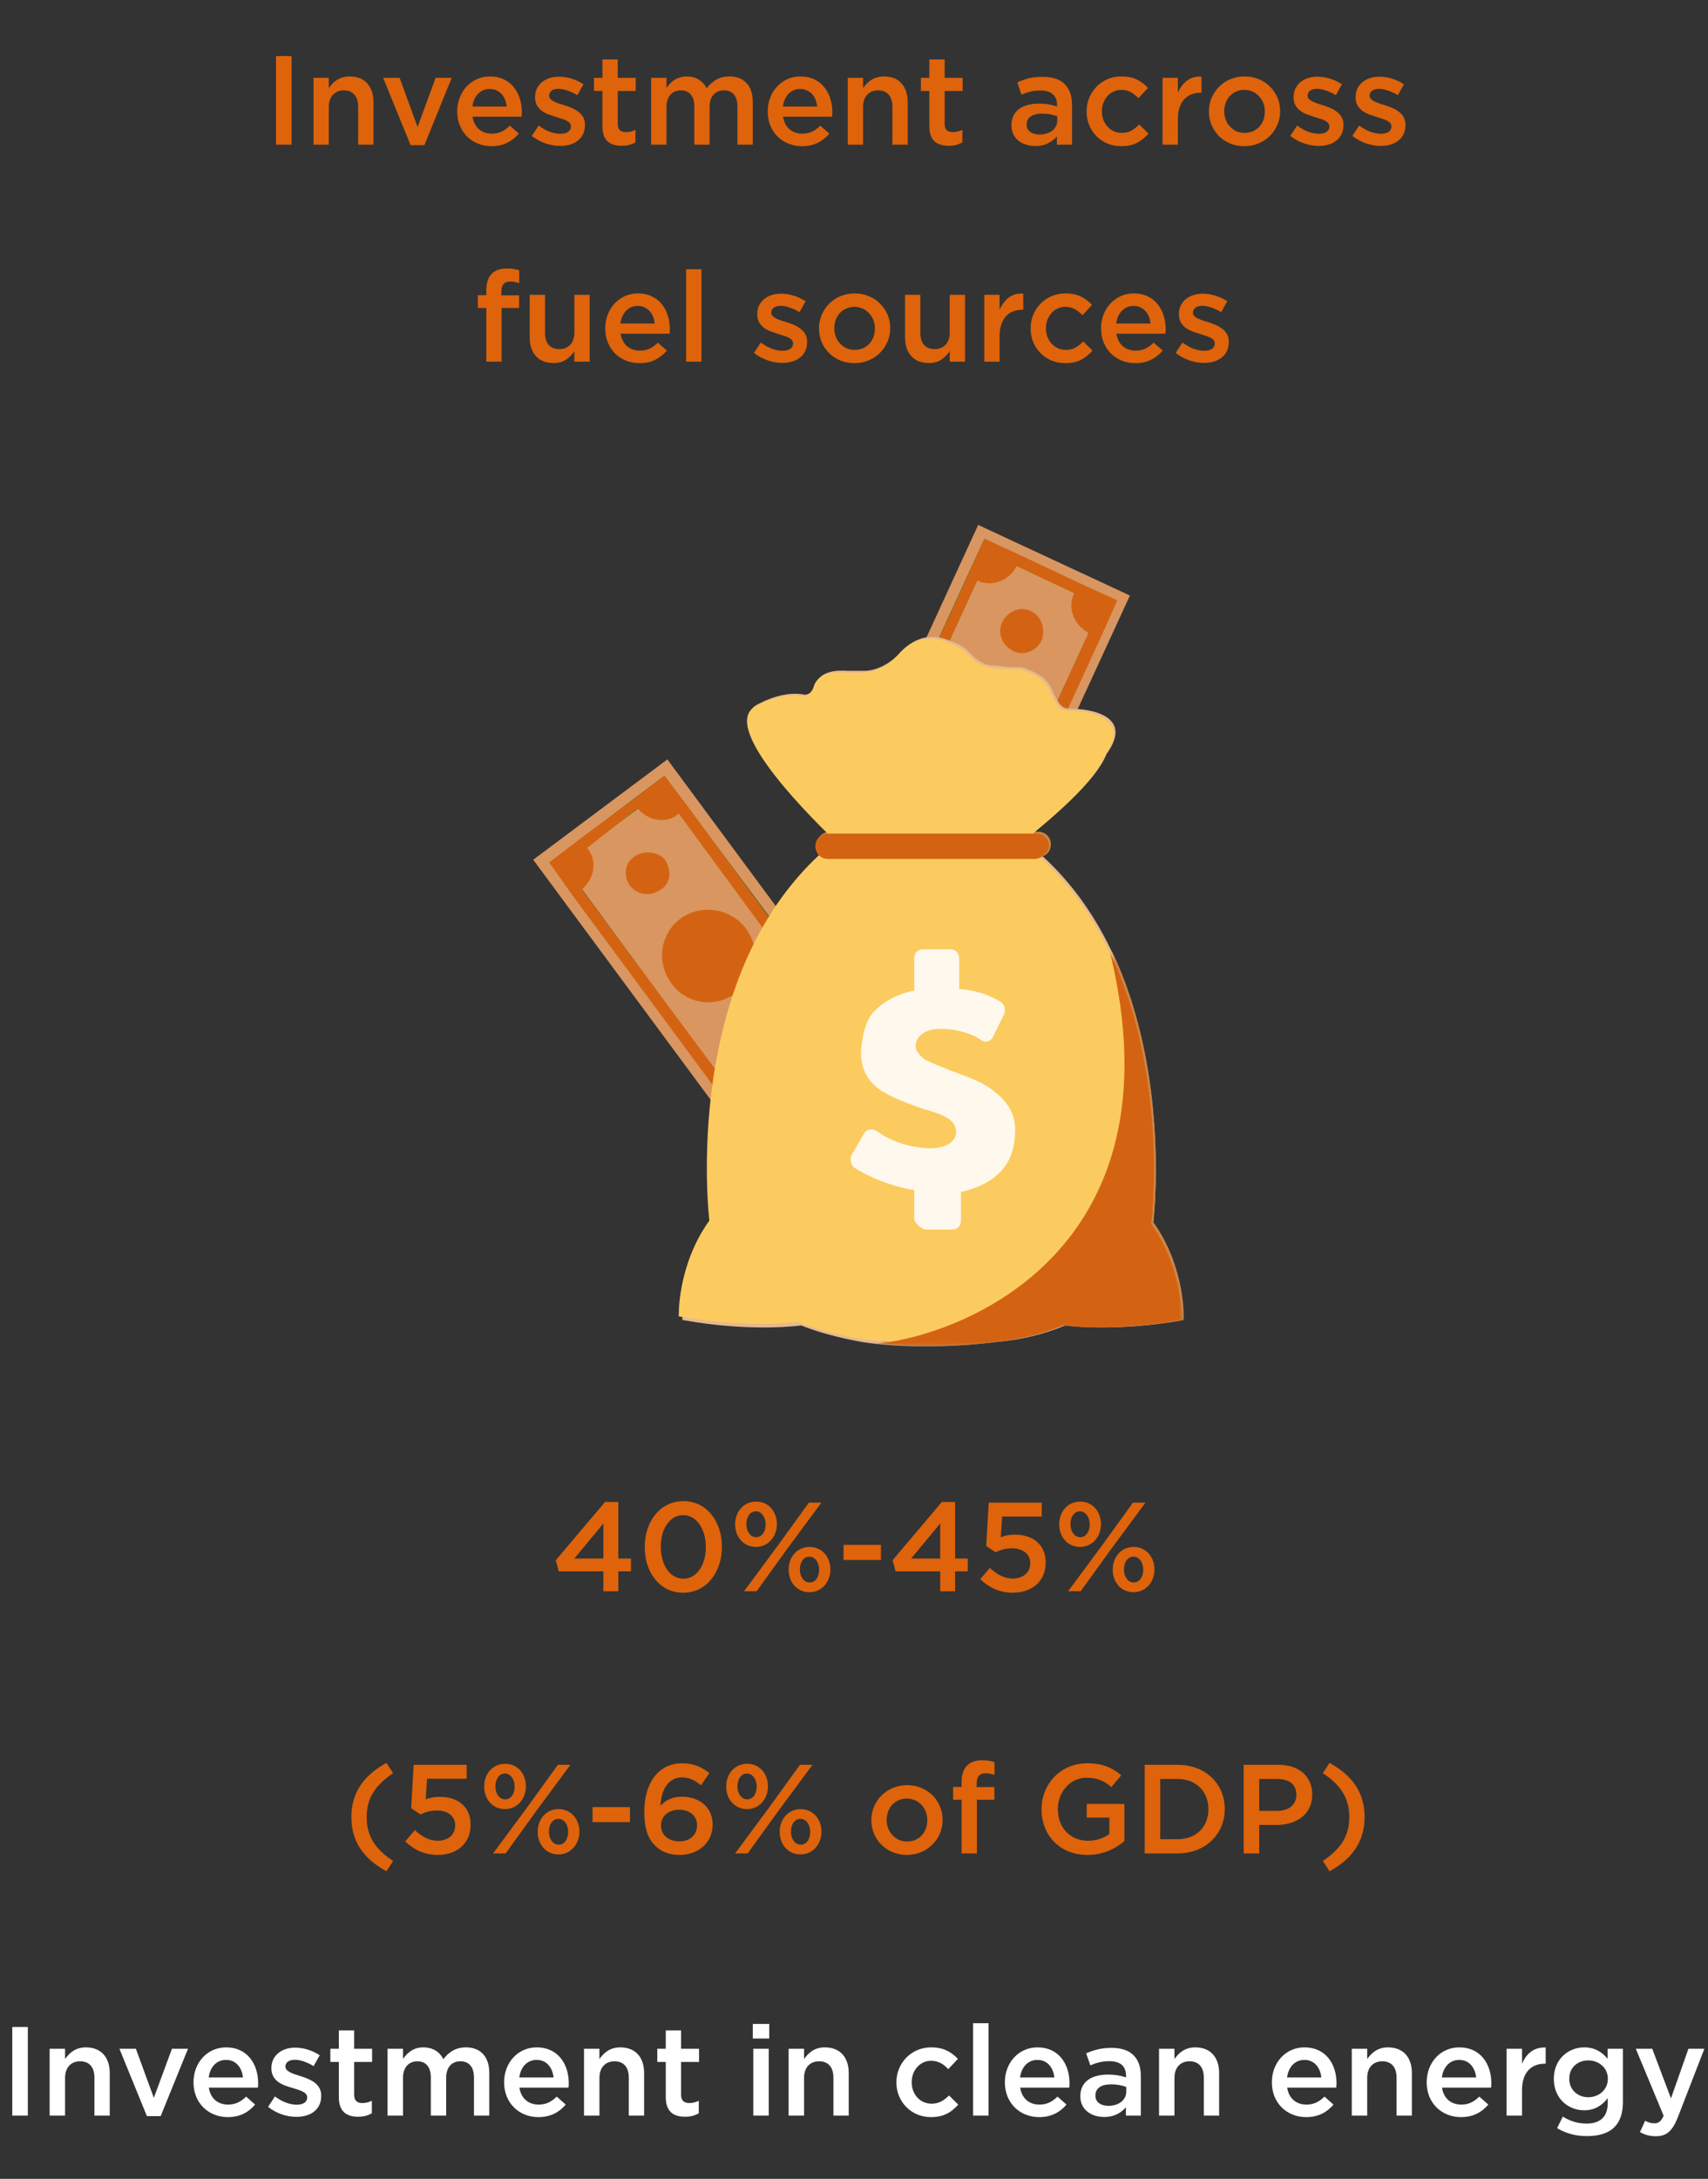 <svg width="189" height="241" viewBox="0 0 189 241" fill="none" xmlns="http://www.w3.org/2000/svg">
<rect x="0" y="0" width="189" height="241" fill="#333333" stroke="none"/>
<path d="M30.541 6.2H32.263V16H30.541V6.2ZM36.384 11.828V16H34.69V8.608H36.384V9.756C36.505 9.579 36.636 9.415 36.776 9.266C36.925 9.107 37.093 8.967 37.28 8.846C37.476 8.725 37.686 8.631 37.91 8.566C38.143 8.491 38.405 8.454 38.694 8.454C39.534 8.454 40.183 8.711 40.64 9.224C41.097 9.737 41.326 10.428 41.326 11.296V16H39.632V11.8C39.632 11.221 39.492 10.778 39.212 10.47C38.941 10.153 38.554 9.994 38.05 9.994C37.555 9.994 37.154 10.157 36.846 10.484C36.538 10.801 36.384 11.249 36.384 11.828ZM46.206 14.04L48.208 8.608H49.986L46.962 16.056H45.436L42.398 8.608H44.218L46.206 14.04ZM52.288 12.906C52.391 13.513 52.634 13.979 53.017 14.306C53.399 14.623 53.866 14.782 54.416 14.782C54.837 14.782 55.2 14.707 55.508 14.558C55.816 14.409 56.12 14.189 56.419 13.9L57.413 14.782C57.058 15.202 56.633 15.538 56.139 15.79C55.653 16.042 55.07 16.168 54.389 16.168C53.856 16.168 53.357 16.075 52.891 15.888C52.433 15.701 52.032 15.44 51.687 15.104C51.35 14.768 51.084 14.367 50.889 13.9C50.693 13.424 50.594 12.897 50.594 12.318C50.594 11.786 50.683 11.287 50.861 10.82C51.038 10.353 51.285 9.947 51.602 9.602C51.929 9.247 52.312 8.967 52.751 8.762C53.189 8.557 53.675 8.454 54.206 8.454C54.794 8.454 55.308 8.561 55.746 8.776C56.194 8.991 56.563 9.28 56.852 9.644C57.151 10.008 57.375 10.433 57.525 10.918C57.674 11.403 57.748 11.912 57.748 12.444C57.748 12.519 57.744 12.593 57.734 12.668C57.734 12.743 57.73 12.822 57.721 12.906H52.288ZM52.275 11.786H56.069C56.041 11.515 55.98 11.263 55.886 11.03C55.793 10.787 55.667 10.582 55.508 10.414C55.35 10.237 55.158 10.097 54.934 9.994C54.72 9.891 54.472 9.84 54.193 9.84C53.67 9.84 53.236 10.022 52.891 10.386C52.554 10.741 52.349 11.207 52.275 11.786ZM64.728 13.816C64.728 14.208 64.658 14.549 64.518 14.838C64.378 15.127 64.182 15.37 63.93 15.566C63.687 15.753 63.398 15.897 63.062 16C62.726 16.093 62.366 16.14 61.984 16.14C61.452 16.14 60.91 16.047 60.36 15.86C59.818 15.673 59.314 15.398 58.848 15.034L59.604 13.886C60.005 14.185 60.411 14.413 60.822 14.572C61.242 14.721 61.643 14.796 62.026 14.796C62.39 14.796 62.67 14.726 62.866 14.586C63.071 14.437 63.174 14.241 63.174 13.998V13.97C63.174 13.83 63.127 13.709 63.034 13.606C62.95 13.503 62.828 13.415 62.67 13.34C62.52 13.256 62.343 13.186 62.138 13.13C61.942 13.065 61.736 12.999 61.522 12.934C61.251 12.85 60.976 12.757 60.696 12.654C60.425 12.551 60.178 12.421 59.954 12.262C59.739 12.094 59.562 11.893 59.422 11.66C59.282 11.417 59.212 11.119 59.212 10.764V10.736C59.212 10.391 59.277 10.078 59.408 9.798C59.548 9.518 59.734 9.28 59.968 9.084C60.21 8.888 60.49 8.739 60.808 8.636C61.134 8.533 61.48 8.482 61.844 8.482C62.31 8.482 62.782 8.557 63.258 8.706C63.734 8.855 64.168 9.061 64.56 9.322L63.888 10.526C63.533 10.311 63.174 10.143 62.81 10.022C62.446 9.891 62.11 9.826 61.802 9.826C61.475 9.826 61.218 9.896 61.032 10.036C60.854 10.176 60.766 10.353 60.766 10.568V10.596C60.766 10.727 60.812 10.843 60.906 10.946C60.999 11.039 61.12 11.128 61.27 11.212C61.428 11.287 61.606 11.361 61.802 11.436C62.007 11.501 62.217 11.567 62.432 11.632C62.702 11.716 62.973 11.814 63.244 11.926C63.514 12.038 63.757 12.178 63.972 12.346C64.196 12.505 64.378 12.701 64.518 12.934C64.658 13.167 64.728 13.452 64.728 13.788V13.816ZM68.357 10.064V13.69C68.357 14.017 68.436 14.255 68.595 14.404C68.754 14.544 68.978 14.614 69.267 14.614C69.631 14.614 69.981 14.53 70.317 14.362V15.748C70.102 15.869 69.874 15.963 69.631 16.028C69.388 16.093 69.108 16.126 68.791 16.126C68.483 16.126 68.198 16.089 67.937 16.014C67.676 15.939 67.447 15.818 67.251 15.65C67.064 15.482 66.92 15.263 66.817 14.992C66.714 14.712 66.663 14.367 66.663 13.956V10.064H65.725V8.608H66.663V6.578H68.357V8.608H70.345V10.064H68.357ZM78.201 9.756C78.5 9.364 78.85 9.051 79.251 8.818C79.662 8.575 80.147 8.454 80.707 8.454C81.519 8.454 82.154 8.701 82.611 9.196C83.069 9.681 83.297 10.377 83.297 11.282V16H81.603V11.8C81.603 11.212 81.472 10.764 81.211 10.456C80.95 10.148 80.581 9.994 80.105 9.994C79.638 9.994 79.256 10.153 78.957 10.47C78.668 10.778 78.523 11.231 78.523 11.828V16H76.829V11.786C76.829 11.207 76.698 10.764 76.437 10.456C76.176 10.148 75.807 9.994 75.331 9.994C74.855 9.994 74.472 10.157 74.183 10.484C73.894 10.811 73.749 11.263 73.749 11.842V16H72.055V8.608H73.749V9.728C73.871 9.56 74.001 9.401 74.141 9.252C74.281 9.103 74.44 8.967 74.617 8.846C74.804 8.725 75.009 8.631 75.233 8.566C75.466 8.491 75.723 8.454 76.003 8.454C76.535 8.454 76.983 8.575 77.347 8.818C77.721 9.051 78.005 9.364 78.201 9.756ZM86.646 12.906C86.749 13.513 86.991 13.979 87.374 14.306C87.757 14.623 88.223 14.782 88.774 14.782C89.194 14.782 89.558 14.707 89.866 14.558C90.174 14.409 90.477 14.189 90.776 13.9L91.77 14.782C91.415 15.202 90.991 15.538 90.496 15.79C90.011 16.042 89.427 16.168 88.746 16.168C88.214 16.168 87.715 16.075 87.248 15.888C86.791 15.701 86.389 15.44 86.044 15.104C85.708 14.768 85.442 14.367 85.246 13.9C85.05 13.424 84.952 12.897 84.952 12.318C84.952 11.786 85.041 11.287 85.218 10.82C85.395 10.353 85.643 9.947 85.96 9.602C86.287 9.247 86.669 8.967 87.108 8.762C87.547 8.557 88.032 8.454 88.564 8.454C89.152 8.454 89.665 8.561 90.104 8.776C90.552 8.991 90.921 9.28 91.21 9.644C91.509 10.008 91.733 10.433 91.882 10.918C92.031 11.403 92.106 11.912 92.106 12.444C92.106 12.519 92.101 12.593 92.092 12.668C92.092 12.743 92.087 12.822 92.078 12.906H86.646ZM86.632 11.786H90.426C90.398 11.515 90.337 11.263 90.244 11.03C90.151 10.787 90.025 10.582 89.866 10.414C89.707 10.237 89.516 10.097 89.292 9.994C89.077 9.891 88.83 9.84 88.55 9.84C88.027 9.84 87.593 10.022 87.248 10.386C86.912 10.741 86.707 11.207 86.632 11.786ZM95.501 11.828V16H93.807V8.608H95.501V9.756C95.623 9.579 95.753 9.415 95.893 9.266C96.043 9.107 96.21 8.967 96.397 8.846C96.593 8.725 96.803 8.631 97.027 8.566C97.26 8.491 97.522 8.454 97.811 8.454C98.651 8.454 99.3 8.711 99.757 9.224C100.214 9.737 100.443 10.428 100.443 11.296V16H98.749V11.8C98.749 11.221 98.609 10.778 98.329 10.47C98.058 10.153 97.671 9.994 97.167 9.994C96.672 9.994 96.271 10.157 95.963 10.484C95.655 10.801 95.501 11.249 95.501 11.828ZM104.533 10.064V13.69C104.533 14.017 104.612 14.255 104.771 14.404C104.929 14.544 105.153 14.614 105.443 14.614C105.807 14.614 106.157 14.53 106.493 14.362V15.748C106.278 15.869 106.049 15.963 105.807 16.028C105.564 16.093 105.284 16.126 104.967 16.126C104.659 16.126 104.374 16.089 104.113 16.014C103.851 15.939 103.623 15.818 103.427 15.65C103.24 15.482 103.095 15.263 102.993 14.992C102.89 14.712 102.839 14.367 102.839 13.956V10.064H101.901V8.608H102.839V6.578H104.533V8.608H106.521V10.064H104.533ZM118.63 16H116.95V15.09C116.698 15.389 116.376 15.641 115.984 15.846C115.592 16.051 115.116 16.154 114.556 16.154C114.202 16.154 113.866 16.103 113.548 16C113.231 15.907 112.951 15.767 112.708 15.58C112.475 15.384 112.284 15.146 112.134 14.866C111.994 14.577 111.924 14.245 111.924 13.872V13.844C111.924 13.443 111.999 13.093 112.148 12.794C112.298 12.495 112.503 12.248 112.764 12.052C113.035 11.856 113.352 11.711 113.716 11.618C114.09 11.515 114.491 11.464 114.92 11.464C115.368 11.464 115.746 11.492 116.054 11.548C116.372 11.604 116.675 11.679 116.964 11.772V11.59C116.964 11.077 116.806 10.685 116.488 10.414C116.18 10.143 115.732 10.008 115.144 10.008C114.724 10.008 114.351 10.05 114.024 10.134C113.698 10.218 113.366 10.33 113.03 10.47L112.568 9.112C112.979 8.925 113.399 8.776 113.828 8.664C114.258 8.552 114.776 8.496 115.382 8.496C116.484 8.496 117.3 8.771 117.832 9.322C118.364 9.863 118.63 10.629 118.63 11.618V16ZM116.992 13.326V12.864C116.778 12.78 116.521 12.71 116.222 12.654C115.933 12.598 115.625 12.57 115.298 12.57C114.766 12.57 114.351 12.673 114.052 12.878C113.754 13.083 113.604 13.377 113.604 13.76V13.788C113.604 14.143 113.74 14.413 114.01 14.6C114.29 14.787 114.631 14.88 115.032 14.88C115.312 14.88 115.569 14.843 115.802 14.768C116.045 14.693 116.255 14.591 116.432 14.46C116.61 14.32 116.745 14.157 116.838 13.97C116.941 13.774 116.992 13.559 116.992 13.326ZM127.085 14.782C126.721 15.193 126.306 15.529 125.839 15.79C125.372 16.042 124.78 16.168 124.061 16.168C123.51 16.168 123.002 16.07 122.535 15.874C122.068 15.669 121.662 15.393 121.317 15.048C120.981 14.693 120.715 14.287 120.519 13.83C120.332 13.363 120.239 12.864 120.239 12.332C120.239 11.8 120.332 11.301 120.519 10.834C120.715 10.367 120.981 9.957 121.317 9.602C121.662 9.247 122.068 8.967 122.535 8.762C123.011 8.557 123.524 8.454 124.075 8.454C124.775 8.454 125.354 8.571 125.811 8.804C126.278 9.037 126.684 9.345 127.029 9.728L125.979 10.862C125.718 10.591 125.438 10.372 125.139 10.204C124.85 10.027 124.49 9.938 124.061 9.938C123.753 9.938 123.468 10.003 123.207 10.134C122.946 10.255 122.722 10.423 122.535 10.638C122.348 10.853 122.199 11.105 122.087 11.394C121.984 11.674 121.933 11.977 121.933 12.304C121.933 12.64 121.984 12.953 122.087 13.242C122.199 13.531 122.353 13.783 122.549 13.998C122.745 14.213 122.978 14.385 123.249 14.516C123.52 14.637 123.818 14.698 124.145 14.698C124.546 14.698 124.896 14.614 125.195 14.446C125.503 14.269 125.792 14.045 126.063 13.774L127.085 14.782ZM130.337 13.186V16H128.643V8.608H130.337V10.274C130.57 9.714 130.902 9.266 131.331 8.93C131.76 8.594 132.302 8.44 132.955 8.468V10.26H132.857C132.484 10.26 132.143 10.321 131.835 10.442C131.527 10.563 131.261 10.745 131.037 10.988C130.813 11.231 130.64 11.539 130.519 11.912C130.398 12.276 130.337 12.701 130.337 13.186ZM141.656 12.304C141.656 12.836 141.554 13.335 141.348 13.802C141.152 14.269 140.877 14.679 140.522 15.034C140.177 15.379 139.762 15.655 139.276 15.86C138.791 16.065 138.264 16.168 137.694 16.168C137.134 16.168 136.612 16.07 136.126 15.874C135.65 15.669 135.235 15.393 134.88 15.048C134.535 14.693 134.264 14.287 134.068 13.83C133.872 13.363 133.774 12.864 133.774 12.332C133.774 11.8 133.872 11.301 134.068 10.834C134.274 10.358 134.549 9.947 134.894 9.602C135.249 9.247 135.664 8.967 136.14 8.762C136.626 8.557 137.153 8.454 137.722 8.454C138.292 8.454 138.814 8.557 139.29 8.762C139.776 8.958 140.191 9.233 140.536 9.588C140.891 9.933 141.166 10.339 141.362 10.806C141.558 11.273 141.656 11.772 141.656 12.304ZM139.962 12.332C139.962 12.005 139.906 11.697 139.794 11.408C139.682 11.119 139.524 10.867 139.318 10.652C139.122 10.428 138.884 10.255 138.604 10.134C138.334 10.003 138.03 9.938 137.694 9.938C137.358 9.938 137.05 10.003 136.77 10.134C136.5 10.255 136.266 10.423 136.07 10.638C135.874 10.853 135.725 11.105 135.622 11.394C135.52 11.674 135.468 11.977 135.468 12.304C135.468 12.631 135.524 12.943 135.636 13.242C135.748 13.531 135.902 13.783 136.098 13.998C136.304 14.213 136.542 14.385 136.812 14.516C137.092 14.637 137.396 14.698 137.722 14.698C138.068 14.698 138.376 14.637 138.646 14.516C138.926 14.385 139.164 14.213 139.36 13.998C139.556 13.783 139.706 13.536 139.808 13.256C139.911 12.967 139.962 12.659 139.962 12.332ZM148.659 13.816C148.659 14.208 148.589 14.549 148.449 14.838C148.309 15.127 148.113 15.37 147.861 15.566C147.619 15.753 147.329 15.897 146.993 16C146.657 16.093 146.298 16.14 145.915 16.14C145.383 16.14 144.842 16.047 144.291 15.86C143.75 15.673 143.246 15.398 142.779 15.034L143.535 13.886C143.937 14.185 144.343 14.413 144.753 14.572C145.173 14.721 145.575 14.796 145.957 14.796C146.321 14.796 146.601 14.726 146.797 14.586C147.003 14.437 147.105 14.241 147.105 13.998V13.97C147.105 13.83 147.059 13.709 146.965 13.606C146.881 13.503 146.76 13.415 146.601 13.34C146.452 13.256 146.275 13.186 146.069 13.13C145.873 13.065 145.668 12.999 145.453 12.934C145.183 12.85 144.907 12.757 144.627 12.654C144.357 12.551 144.109 12.421 143.885 12.262C143.671 12.094 143.493 11.893 143.353 11.66C143.213 11.417 143.143 11.119 143.143 10.764V10.736C143.143 10.391 143.209 10.078 143.339 9.798C143.479 9.518 143.666 9.28 143.899 9.084C144.142 8.888 144.422 8.739 144.739 8.636C145.066 8.533 145.411 8.482 145.775 8.482C146.242 8.482 146.713 8.557 147.189 8.706C147.665 8.855 148.099 9.061 148.491 9.322L147.819 10.526C147.465 10.311 147.105 10.143 146.741 10.022C146.377 9.891 146.041 9.826 145.733 9.826C145.407 9.826 145.15 9.896 144.963 10.036C144.786 10.176 144.697 10.353 144.697 10.568V10.596C144.697 10.727 144.744 10.843 144.837 10.946C144.931 11.039 145.052 11.128 145.201 11.212C145.36 11.287 145.537 11.361 145.733 11.436C145.939 11.501 146.149 11.567 146.363 11.632C146.634 11.716 146.905 11.814 147.175 11.926C147.446 12.038 147.689 12.178 147.903 12.346C148.127 12.505 148.309 12.701 148.449 12.934C148.589 13.167 148.659 13.452 148.659 13.788V13.816ZM155.523 13.816C155.523 14.208 155.453 14.549 155.313 14.838C155.173 15.127 154.977 15.37 154.725 15.566C154.482 15.753 154.193 15.897 153.857 16C153.521 16.093 153.161 16.14 152.779 16.14C152.247 16.14 151.705 16.047 151.155 15.86C150.613 15.673 150.109 15.398 149.643 15.034L150.399 13.886C150.8 14.185 151.206 14.413 151.617 14.572C152.037 14.721 152.438 14.796 152.821 14.796C153.185 14.796 153.465 14.726 153.661 14.586C153.866 14.437 153.969 14.241 153.969 13.998V13.97C153.969 13.83 153.922 13.709 153.829 13.606C153.745 13.503 153.623 13.415 153.465 13.34C153.315 13.256 153.138 13.186 152.933 13.13C152.737 13.065 152.531 12.999 152.317 12.934C152.046 12.85 151.771 12.757 151.491 12.654C151.22 12.551 150.973 12.421 150.749 12.262C150.534 12.094 150.357 11.893 150.217 11.66C150.077 11.417 150.007 11.119 150.007 10.764V10.736C150.007 10.391 150.072 10.078 150.203 9.798C150.343 9.518 150.529 9.28 150.763 9.084C151.005 8.888 151.285 8.739 151.603 8.636C151.929 8.533 152.275 8.482 152.639 8.482C153.105 8.482 153.577 8.557 154.053 8.706C154.529 8.855 154.963 9.061 155.355 9.322L154.683 10.526C154.328 10.311 153.969 10.143 153.605 10.022C153.241 9.891 152.905 9.826 152.597 9.826C152.27 9.826 152.013 9.896 151.827 10.036C151.649 10.176 151.561 10.353 151.561 10.568V10.596C151.561 10.727 151.607 10.843 151.701 10.946C151.794 11.039 151.915 11.128 152.065 11.212C152.223 11.287 152.401 11.361 152.597 11.436C152.802 11.501 153.012 11.567 153.227 11.632C153.497 11.716 153.768 11.814 154.039 11.926C154.309 12.038 154.552 12.178 154.767 12.346C154.991 12.505 155.173 12.701 155.313 12.934C155.453 13.167 155.523 13.452 155.523 13.788V13.816ZM55.478 32.664H57.438V34.064H55.506V40H53.812V34.064H52.874V32.65H53.812V32.118C53.812 31.297 54.008 30.69 54.4 30.298C54.792 29.897 55.352 29.696 56.08 29.696C56.379 29.696 56.636 29.715 56.85 29.752C57.065 29.789 57.266 29.836 57.452 29.892V31.32C57.284 31.264 57.121 31.222 56.962 31.194C56.813 31.157 56.645 31.138 56.458 31.138C55.805 31.138 55.478 31.511 55.478 32.258V32.664ZM63.556 36.78V32.608H65.25V40H63.556V38.852C63.313 39.207 63.01 39.515 62.646 39.776C62.282 40.028 61.815 40.154 61.246 40.154C60.406 40.154 59.757 39.897 59.3 39.384C58.843 38.871 58.614 38.18 58.614 37.312V32.608H60.308V36.808C60.308 37.387 60.443 37.835 60.714 38.152C60.994 38.46 61.386 38.614 61.89 38.614C62.385 38.614 62.786 38.455 63.094 38.138C63.402 37.811 63.556 37.359 63.556 36.78ZM68.667 36.906C68.77 37.513 69.013 37.979 69.395 38.306C69.778 38.623 70.245 38.782 70.795 38.782C71.215 38.782 71.579 38.707 71.887 38.558C72.195 38.409 72.499 38.189 72.797 37.9L73.791 38.782C73.437 39.202 73.012 39.538 72.517 39.79C72.032 40.042 71.449 40.168 70.767 40.168C70.235 40.168 69.736 40.075 69.269 39.888C68.812 39.701 68.411 39.44 68.065 39.104C67.729 38.768 67.463 38.367 67.267 37.9C67.071 37.424 66.973 36.897 66.973 36.318C66.973 35.786 67.062 35.287 67.239 34.82C67.417 34.353 67.664 33.947 67.981 33.602C68.308 33.247 68.691 32.967 69.129 32.762C69.568 32.557 70.053 32.454 70.585 32.454C71.173 32.454 71.687 32.561 72.125 32.776C72.573 32.991 72.942 33.28 73.231 33.644C73.53 34.008 73.754 34.433 73.903 34.918C74.053 35.403 74.127 35.912 74.127 36.444C74.127 36.519 74.123 36.593 74.113 36.668C74.113 36.743 74.109 36.822 74.099 36.906H68.667ZM68.653 35.786H72.447C72.419 35.515 72.359 35.263 72.265 35.03C72.172 34.787 72.046 34.582 71.887 34.414C71.729 34.237 71.537 34.097 71.313 33.994C71.099 33.891 70.851 33.84 70.571 33.84C70.049 33.84 69.615 34.022 69.269 34.386C68.933 34.741 68.728 35.207 68.653 35.786ZM77.621 40H75.927V29.78H77.621V40ZM89.31 37.816C89.31 38.208 89.24 38.549 89.1 38.838C88.96 39.127 88.764 39.37 88.512 39.566C88.269 39.753 87.98 39.897 87.644 40C87.308 40.093 86.948 40.14 86.566 40.14C86.034 40.14 85.492 40.047 84.942 39.86C84.4 39.673 83.896 39.398 83.43 39.034L84.186 37.886C84.587 38.185 84.993 38.413 85.404 38.572C85.824 38.721 86.225 38.796 86.608 38.796C86.972 38.796 87.252 38.726 87.448 38.586C87.653 38.437 87.756 38.241 87.756 37.998V37.97C87.756 37.83 87.709 37.709 87.616 37.606C87.532 37.503 87.41 37.415 87.252 37.34C87.102 37.256 86.925 37.186 86.72 37.13C86.524 37.065 86.318 36.999 86.104 36.934C85.833 36.85 85.558 36.757 85.278 36.654C85.007 36.551 84.76 36.421 84.536 36.262C84.321 36.094 84.144 35.893 84.004 35.66C83.864 35.417 83.794 35.119 83.794 34.764V34.736C83.794 34.391 83.859 34.078 83.99 33.798C84.13 33.518 84.316 33.28 84.55 33.084C84.792 32.888 85.072 32.739 85.39 32.636C85.716 32.533 86.062 32.482 86.426 32.482C86.892 32.482 87.364 32.557 87.84 32.706C88.316 32.855 88.75 33.061 89.142 33.322L88.47 34.526C88.115 34.311 87.756 34.143 87.392 34.022C87.028 33.891 86.692 33.826 86.384 33.826C86.057 33.826 85.8 33.896 85.614 34.036C85.436 34.176 85.348 34.353 85.348 34.568V34.596C85.348 34.727 85.394 34.843 85.488 34.946C85.581 35.039 85.702 35.128 85.852 35.212C86.01 35.287 86.188 35.361 86.384 35.436C86.589 35.501 86.799 35.567 87.014 35.632C87.284 35.716 87.555 35.814 87.826 35.926C88.096 36.038 88.339 36.178 88.554 36.346C88.778 36.505 88.96 36.701 89.1 36.934C89.24 37.167 89.31 37.452 89.31 37.788V37.816ZM98.508 36.304C98.508 36.836 98.405 37.335 98.2 37.802C98.004 38.269 97.728 38.679 97.374 39.034C97.028 39.379 96.613 39.655 96.128 39.86C95.642 40.065 95.115 40.168 94.546 40.168C93.986 40.168 93.463 40.07 92.978 39.874C92.502 39.669 92.086 39.393 91.732 39.048C91.386 38.693 91.116 38.287 90.92 37.83C90.724 37.363 90.626 36.864 90.626 36.332C90.626 35.8 90.724 35.301 90.92 34.834C91.125 34.358 91.4 33.947 91.746 33.602C92.1 33.247 92.516 32.967 92.992 32.762C93.477 32.557 94.004 32.454 94.574 32.454C95.143 32.454 95.666 32.557 96.142 32.762C96.627 32.958 97.042 33.233 97.388 33.588C97.742 33.933 98.018 34.339 98.214 34.806C98.41 35.273 98.508 35.772 98.508 36.304ZM96.814 36.332C96.814 36.005 96.758 35.697 96.646 35.408C96.534 35.119 96.375 34.867 96.17 34.652C95.974 34.428 95.736 34.255 95.456 34.134C95.185 34.003 94.882 33.938 94.546 33.938C94.21 33.938 93.902 34.003 93.622 34.134C93.351 34.255 93.118 34.423 92.922 34.638C92.726 34.853 92.576 35.105 92.474 35.394C92.371 35.674 92.32 35.977 92.32 36.304C92.32 36.631 92.376 36.943 92.488 37.242C92.6 37.531 92.754 37.783 92.95 37.998C93.155 38.213 93.393 38.385 93.664 38.516C93.944 38.637 94.247 38.698 94.574 38.698C94.919 38.698 95.227 38.637 95.498 38.516C95.778 38.385 96.016 38.213 96.212 37.998C96.408 37.783 96.557 37.536 96.66 37.256C96.762 36.967 96.814 36.659 96.814 36.332ZM105.091 36.78V32.608H106.785V40H105.091V38.852C104.848 39.207 104.545 39.515 104.181 39.776C103.817 40.028 103.35 40.154 102.781 40.154C101.941 40.154 101.292 39.897 100.835 39.384C100.378 38.871 100.149 38.18 100.149 37.312V32.608H101.843V36.808C101.843 37.387 101.978 37.835 102.249 38.152C102.529 38.46 102.921 38.614 103.425 38.614C103.92 38.614 104.321 38.455 104.629 38.138C104.937 37.811 105.091 37.359 105.091 36.78ZM110.609 37.186V40H108.915V32.608H110.609V34.274C110.842 33.714 111.173 33.266 111.603 32.93C112.032 32.594 112.573 32.44 113.227 32.468V34.26H113.129C112.755 34.26 112.415 34.321 112.107 34.442C111.799 34.563 111.533 34.745 111.309 34.988C111.085 35.231 110.912 35.539 110.791 35.912C110.669 36.276 110.609 36.701 110.609 37.186ZM120.892 38.782C120.528 39.193 120.112 39.529 119.646 39.79C119.179 40.042 118.586 40.168 117.868 40.168C117.317 40.168 116.808 40.07 116.342 39.874C115.875 39.669 115.469 39.393 115.124 39.048C114.788 38.693 114.522 38.287 114.326 37.83C114.139 37.363 114.046 36.864 114.046 36.332C114.046 35.8 114.139 35.301 114.326 34.834C114.522 34.367 114.788 33.957 115.124 33.602C115.469 33.247 115.875 32.967 116.342 32.762C116.818 32.557 117.331 32.454 117.882 32.454C118.582 32.454 119.16 32.571 119.618 32.804C120.084 33.037 120.49 33.345 120.836 33.728L119.786 34.862C119.524 34.591 119.244 34.372 118.946 34.204C118.656 34.027 118.297 33.938 117.868 33.938C117.56 33.938 117.275 34.003 117.014 34.134C116.752 34.255 116.528 34.423 116.342 34.638C116.155 34.853 116.006 35.105 115.894 35.394C115.791 35.674 115.74 35.977 115.74 36.304C115.74 36.64 115.791 36.953 115.894 37.242C116.006 37.531 116.16 37.783 116.356 37.998C116.552 38.213 116.785 38.385 117.056 38.516C117.326 38.637 117.625 38.698 117.952 38.698C118.353 38.698 118.703 38.614 119.002 38.446C119.31 38.269 119.599 38.045 119.87 37.774L120.892 38.782ZM123.533 36.906C123.635 37.513 123.878 37.979 124.261 38.306C124.643 38.623 125.11 38.782 125.661 38.782C126.081 38.782 126.445 38.707 126.753 38.558C127.061 38.409 127.364 38.189 127.663 37.9L128.657 38.782C128.302 39.202 127.877 39.538 127.383 39.79C126.897 40.042 126.314 40.168 125.633 40.168C125.101 40.168 124.601 40.075 124.135 39.888C123.677 39.701 123.276 39.44 122.931 39.104C122.595 38.768 122.329 38.367 122.133 37.9C121.937 37.424 121.839 36.897 121.839 36.318C121.839 35.786 121.927 35.287 122.105 34.82C122.282 34.353 122.529 33.947 122.847 33.602C123.173 33.247 123.556 32.967 123.995 32.762C124.433 32.557 124.919 32.454 125.451 32.454C126.039 32.454 126.552 32.561 126.991 32.776C127.439 32.991 127.807 33.28 128.097 33.644C128.395 34.008 128.619 34.433 128.769 34.918C128.918 35.403 128.993 35.912 128.993 36.444C128.993 36.519 128.988 36.593 128.979 36.668C128.979 36.743 128.974 36.822 128.965 36.906H123.533ZM123.519 35.786H127.313C127.285 35.515 127.224 35.263 127.131 35.03C127.037 34.787 126.911 34.582 126.753 34.414C126.594 34.237 126.403 34.097 126.179 33.994C125.964 33.891 125.717 33.84 125.437 33.84C124.914 33.84 124.48 34.022 124.135 34.386C123.799 34.741 123.593 35.207 123.519 35.786ZM135.972 37.816C135.972 38.208 135.902 38.549 135.762 38.838C135.622 39.127 135.426 39.37 135.174 39.566C134.931 39.753 134.642 39.897 134.306 40C133.97 40.093 133.611 40.14 133.228 40.14C132.696 40.14 132.155 40.047 131.604 39.86C131.063 39.673 130.559 39.398 130.092 39.034L130.848 37.886C131.249 38.185 131.655 38.413 132.066 38.572C132.486 38.721 132.887 38.796 133.27 38.796C133.634 38.796 133.914 38.726 134.11 38.586C134.315 38.437 134.418 38.241 134.418 37.998V37.97C134.418 37.83 134.371 37.709 134.278 37.606C134.194 37.503 134.073 37.415 133.914 37.34C133.765 37.256 133.587 37.186 133.382 37.13C133.186 37.065 132.981 36.999 132.766 36.934C132.495 36.85 132.22 36.757 131.94 36.654C131.669 36.551 131.422 36.421 131.198 36.262C130.983 36.094 130.806 35.893 130.666 35.66C130.526 35.417 130.456 35.119 130.456 34.764V34.736C130.456 34.391 130.521 34.078 130.652 33.798C130.792 33.518 130.979 33.28 131.212 33.084C131.455 32.888 131.735 32.739 132.052 32.636C132.379 32.533 132.724 32.482 133.088 32.482C133.555 32.482 134.026 32.557 134.502 32.706C134.978 32.855 135.412 33.061 135.804 33.322L135.132 34.526C134.777 34.311 134.418 34.143 134.054 34.022C133.69 33.891 133.354 33.826 133.046 33.826C132.719 33.826 132.463 33.896 132.276 34.036C132.099 34.176 132.01 34.353 132.01 34.568V34.596C132.01 34.727 132.057 34.843 132.15 34.946C132.243 35.039 132.365 35.128 132.514 35.212C132.673 35.287 132.85 35.361 133.046 35.436C133.251 35.501 133.461 35.567 133.676 35.632C133.947 35.716 134.217 35.814 134.488 35.926C134.759 36.038 135.001 36.178 135.216 36.346C135.44 36.505 135.622 36.701 135.762 36.934C135.902 37.167 135.972 37.452 135.972 37.788V37.816Z" fill="#DE630B"/>
<path d="M66.768 176V173.802H61.826L61.504 172.57L66.95 166.13H68.42V172.388H69.82V173.802H68.42V176H66.768ZM63.548 172.388H66.768V168.51L63.548 172.388ZM75.597 176.168C73.021 176.168 71.341 173.928 71.341 171.128V171.1C71.341 168.3 73.049 166.032 75.625 166.032C78.187 166.032 79.881 168.272 79.881 171.072V171.1C79.881 173.9 78.173 176.168 75.597 176.168ZM75.625 174.614C77.137 174.614 78.103 173.046 78.103 171.128V171.1C78.103 169.168 77.109 167.586 75.597 167.586C74.085 167.586 73.119 169.14 73.119 171.072V171.1C73.119 173.032 74.099 174.614 75.625 174.614ZM83.642 171.1C82.27 171.1 81.346 169.98 81.346 168.622V168.594C81.346 167.208 82.284 166.088 83.67 166.088C85.07 166.088 85.966 167.222 85.966 168.566V168.594C85.966 169.938 85.042 171.1 83.642 171.1ZM83.642 167.166C82.984 167.166 82.592 167.796 82.592 168.566V168.594C82.592 169.392 83.04 170.022 83.67 170.022C84.328 170.022 84.72 169.392 84.72 168.622V168.594C84.72 167.81 84.272 167.166 83.642 167.166ZM86.19 170.792L89.508 166.2H90.894L87.03 171.422L83.726 176H82.34L86.19 170.792ZM89.564 176.112C88.192 176.112 87.268 174.992 87.268 173.634V173.606C87.268 172.22 88.206 171.1 89.592 171.1C90.964 171.1 91.888 172.234 91.888 173.578V173.606C91.888 174.95 90.95 176.112 89.564 176.112ZM89.592 175.034C90.25 175.034 90.642 174.404 90.642 173.634V173.606C90.642 172.822 90.194 172.178 89.564 172.178C88.906 172.178 88.514 172.808 88.514 173.578V173.606C88.514 174.404 88.962 175.034 89.592 175.034ZM93.339 172.542V170.876H97.483V172.542H93.339ZM104.038 176V173.802H99.096L98.773 172.57L104.22 166.13H105.69V172.388H107.09V173.802H105.69V176H104.038ZM100.818 172.388H104.038V168.51L100.818 172.388ZM112.069 176.168C110.557 176.168 109.409 175.566 108.471 174.67L109.535 173.424C110.319 174.152 111.145 174.6 112.055 174.6C113.231 174.6 114.001 173.928 114.001 172.906V172.878C114.001 171.87 113.161 171.254 111.971 171.254C111.257 171.254 110.669 171.45 110.165 171.688L109.129 171.002L109.409 166.2H115.275V167.74H110.893L110.739 170.022C111.201 169.854 111.635 169.742 112.293 169.742C114.197 169.742 115.709 170.75 115.709 172.822V172.85C115.709 174.852 114.239 176.168 112.069 176.168ZM119.503 171.1C118.131 171.1 117.207 169.98 117.207 168.622V168.594C117.207 167.208 118.145 166.088 119.531 166.088C120.931 166.088 121.827 167.222 121.827 168.566V168.594C121.827 169.938 120.903 171.1 119.503 171.1ZM119.503 167.166C118.845 167.166 118.453 167.796 118.453 168.566V168.594C118.453 169.392 118.901 170.022 119.531 170.022C120.189 170.022 120.581 169.392 120.581 168.622V168.594C120.581 167.81 120.133 167.166 119.503 167.166ZM122.051 170.792L125.369 166.2H126.755L122.891 171.422L119.587 176H118.201L122.051 170.792ZM125.425 176.112C124.053 176.112 123.129 174.992 123.129 173.634V173.606C123.129 172.22 124.067 171.1 125.453 171.1C126.825 171.1 127.749 172.234 127.749 173.578V173.606C127.749 174.95 126.811 176.112 125.425 176.112ZM125.453 175.034C126.111 175.034 126.503 174.404 126.503 173.634V173.606C126.503 172.822 126.055 172.178 125.425 172.178C124.767 172.178 124.375 172.808 124.375 173.578V173.606C124.375 174.404 124.823 175.034 125.453 175.034Z" fill="#DE630B"/>
<path d="M43.502 205.84L42.76 206.974C40.198 205.574 38.882 203.656 38.882 200.982V200.968C38.882 198.336 40.198 196.39 42.76 194.99L43.502 196.124C41.514 197.468 40.576 198.868 40.576 200.982V200.996C40.576 203.068 41.5 204.51 43.502 205.84ZM48.436 205.168C46.924 205.168 45.776 204.566 44.838 203.67L45.902 202.424C46.686 203.152 47.512 203.6 48.422 203.6C49.598 203.6 50.368 202.928 50.368 201.906V201.878C50.368 200.87 49.528 200.254 48.338 200.254C47.624 200.254 47.036 200.45 46.532 200.688L45.496 200.002L45.776 195.2H51.642V196.74H47.26L47.106 199.022C47.568 198.854 48.002 198.742 48.66 198.742C50.564 198.742 52.076 199.75 52.076 201.822V201.85C52.076 203.852 50.606 205.168 48.436 205.168ZM55.87 200.1C54.498 200.1 53.574 198.98 53.574 197.622V197.594C53.574 196.208 54.512 195.088 55.898 195.088C57.298 195.088 58.194 196.222 58.194 197.566V197.594C58.194 198.938 57.27 200.1 55.87 200.1ZM55.87 196.166C55.212 196.166 54.82 196.796 54.82 197.566V197.594C54.82 198.392 55.268 199.022 55.898 199.022C56.556 199.022 56.948 198.392 56.948 197.622V197.594C56.948 196.81 56.5 196.166 55.87 196.166ZM58.418 199.792L61.736 195.2H63.122L59.258 200.422L55.954 205H54.568L58.418 199.792ZM61.792 205.112C60.42 205.112 59.496 203.992 59.496 202.634V202.606C59.496 201.22 60.434 200.1 61.82 200.1C63.192 200.1 64.116 201.234 64.116 202.578V202.606C64.116 203.95 63.178 205.112 61.792 205.112ZM61.82 204.034C62.478 204.034 62.87 203.404 62.87 202.634V202.606C62.87 201.822 62.422 201.178 61.792 201.178C61.134 201.178 60.742 201.808 60.742 202.578V202.606C60.742 203.404 61.19 204.034 61.82 204.034ZM65.567 201.542V199.876H69.711V201.542H65.567ZM75.216 205.168C73.998 205.168 73.144 204.79 72.486 204.132C71.744 203.39 71.296 202.368 71.296 200.394V200.366C71.296 197.384 72.724 195.032 75.496 195.032C76.77 195.032 77.638 195.438 78.492 196.124L77.568 197.468C76.882 196.922 76.322 196.6 75.44 196.6C73.718 196.6 73.13 198.378 73.088 199.722C73.662 199.12 74.376 198.728 75.44 198.728C77.344 198.728 78.856 199.848 78.856 201.808V201.836C78.856 203.796 77.274 205.168 75.216 205.168ZM75.174 203.67C76.406 203.67 77.134 202.914 77.134 201.906V201.878C77.134 200.884 76.364 200.17 75.132 200.17C73.914 200.17 73.144 200.954 73.144 201.892V201.92C73.144 202.928 73.942 203.67 75.174 203.67ZM82.653 200.1C81.281 200.1 80.358 198.98 80.358 197.622V197.594C80.358 196.208 81.296 195.088 82.681 195.088C84.082 195.088 84.978 196.222 84.978 197.566V197.594C84.978 198.938 84.053 200.1 82.653 200.1ZM82.653 196.166C81.996 196.166 81.603 196.796 81.603 197.566V197.594C81.603 198.392 82.052 199.022 82.681 199.022C83.34 199.022 83.731 198.392 83.731 197.622V197.594C83.731 196.81 83.284 196.166 82.653 196.166ZM85.201 199.792L88.519 195.2H89.906L86.041 200.422L82.737 205H81.352L85.201 199.792ZM88.576 205.112C87.204 205.112 86.279 203.992 86.279 202.634V202.606C86.279 201.22 87.218 200.1 88.603 200.1C89.975 200.1 90.9 201.234 90.9 202.578V202.606C90.9 203.95 89.962 205.112 88.576 205.112ZM88.603 204.034C89.261 204.034 89.653 203.404 89.653 202.634V202.606C89.653 201.822 89.206 201.178 88.576 201.178C87.918 201.178 87.525 201.808 87.525 202.578V202.606C87.525 203.404 87.974 204.034 88.603 204.034ZM100.342 205.168C98.088 205.168 96.422 203.446 96.422 201.346V201.318C96.422 199.204 98.102 197.454 100.37 197.454C102.652 197.454 104.304 199.176 104.304 201.29V201.318C104.304 203.404 102.624 205.168 100.342 205.168ZM100.37 203.684C101.756 203.684 102.61 202.62 102.61 201.346V201.318C102.61 200.016 101.672 198.938 100.342 198.938C98.984 198.938 98.116 200.002 98.116 201.29V201.318C98.116 202.606 99.068 203.684 100.37 203.684ZM106.407 205V199.064H105.469V197.65H106.407V197.104C106.407 196.292 106.603 195.69 107.009 195.284C107.401 194.892 107.947 194.696 108.661 194.696C109.263 194.696 109.669 194.78 110.047 194.892V196.32C109.711 196.208 109.431 196.138 109.053 196.138C108.395 196.138 108.073 196.516 108.073 197.258V197.664H110.033V199.064H108.101V205H106.407ZM120.334 205.168C117.268 205.168 115.252 202.984 115.252 200.128V200.1C115.252 197.356 117.338 195.032 120.306 195.032C122 195.032 123.064 195.508 124.072 196.362L122.98 197.664C122.224 197.02 121.468 196.628 120.236 196.628C118.444 196.628 117.058 198.196 117.058 200.072V200.1C117.058 202.116 118.388 203.6 120.39 203.6C121.328 203.6 122.154 203.306 122.756 202.858V201.038H120.25V199.526H124.422V203.642C123.442 204.468 122.07 205.168 120.334 205.168ZM126.664 205V195.2H130.318C133.398 195.2 135.526 197.314 135.526 200.072V200.1C135.526 202.858 133.398 205 130.318 205H126.664ZM130.318 196.768H128.386V203.432H130.318C132.376 203.432 133.72 202.046 133.72 200.128V200.1C133.72 198.182 132.376 196.768 130.318 196.768ZM137.615 205V195.2H141.479C143.775 195.2 145.203 196.502 145.203 198.476V198.504C145.203 200.688 143.453 201.85 141.283 201.85H139.337V205H137.615ZM139.337 200.296H141.339C142.641 200.296 143.453 199.568 143.453 198.546V198.518C143.453 197.356 142.627 196.768 141.339 196.768H139.337V200.296ZM147.121 206.974L146.379 205.84C148.367 204.496 149.305 203.096 149.305 200.982V200.968C149.305 198.896 148.381 197.454 146.379 196.124L147.121 194.99C149.683 196.39 150.999 198.308 150.999 200.982V200.996C150.999 203.628 149.683 205.574 147.121 206.974Z" fill="#DE630B"/>
<path d="M1.358 234V224.2H3.08V234H1.358ZM5.493 234V226.608H7.201V227.742C7.691 227.056 8.349 226.454 9.511 226.454C11.191 226.454 12.143 227.56 12.143 229.282V234H10.449V229.8C10.449 228.638 9.875 227.994 8.867 227.994C7.873 227.994 7.201 228.666 7.201 229.828V234H5.493ZM16.254 234.056L13.216 226.608H15.036L17.024 232.04L19.026 226.608H20.804L17.78 234.056H16.254ZM25.206 234.168C23.078 234.168 21.412 232.614 21.412 230.332V230.304C21.412 228.176 22.91 226.454 25.024 226.454C27.376 226.454 28.566 228.302 28.566 230.43C28.566 230.584 28.552 230.738 28.538 230.906H23.106C23.288 232.124 24.128 232.782 25.234 232.782C26.074 232.782 26.634 232.474 27.236 231.9L28.23 232.782C27.516 233.622 26.564 234.168 25.206 234.168ZM23.092 229.786H26.886C26.774 228.708 26.13 227.84 25.01 227.84C23.96 227.84 23.246 228.624 23.092 229.786ZM32.801 234.14C31.737 234.14 30.603 233.776 29.665 233.034L30.421 231.886C31.247 232.488 32.073 232.796 32.843 232.796C33.571 232.796 33.991 232.488 33.991 231.998V231.97C33.991 231.41 33.207 231.2 32.339 230.934C31.261 230.64 30.029 230.178 30.029 228.778V228.75C30.029 227.336 31.191 226.482 32.661 226.482C33.599 226.482 34.593 226.804 35.377 227.322L34.705 228.526C33.991 228.092 33.235 227.826 32.619 227.826C31.961 227.826 31.583 228.148 31.583 228.554V228.582C31.583 229.114 32.381 229.366 33.249 229.632C34.313 229.968 35.545 230.458 35.545 231.788V231.816C35.545 233.37 34.341 234.14 32.801 234.14ZM39.622 234.126C38.376 234.126 37.494 233.58 37.494 231.956V228.064H36.556V226.608H37.494V224.578H39.188V226.608H41.176V228.064H39.188V231.69C39.188 232.348 39.524 232.614 40.098 232.614C40.462 232.614 40.812 232.53 41.148 232.362V233.748C40.714 233.986 40.28 234.126 39.622 234.126ZM42.886 234V226.608H44.594V227.728C45.07 227.07 45.714 226.454 46.848 226.454C47.912 226.454 48.668 226.972 49.06 227.756C49.662 226.972 50.432 226.454 51.552 226.454C53.176 226.454 54.142 227.476 54.142 229.282V234H52.448V229.8C52.448 228.624 51.902 227.994 50.95 227.994C50.012 227.994 49.368 228.638 49.368 229.828V234H47.674V229.786C47.674 228.624 47.128 227.994 46.176 227.994C45.224 227.994 44.594 228.694 44.594 229.828V234H42.886ZM59.577 234.168C57.449 234.168 55.783 232.614 55.783 230.332V230.304C55.783 228.176 57.281 226.454 59.395 226.454C61.747 226.454 62.937 228.302 62.937 230.43C62.937 230.584 62.923 230.738 62.909 230.906H57.477C57.659 232.124 58.499 232.782 59.605 232.782C60.445 232.782 61.005 232.474 61.607 231.9L62.601 232.782C61.887 233.622 60.935 234.168 59.577 234.168ZM57.463 229.786H61.257C61.145 228.708 60.501 227.84 59.381 227.84C58.331 227.84 57.617 228.624 57.463 229.786ZM64.624 234V226.608H66.332V227.742C66.822 227.056 67.48 226.454 68.642 226.454C70.322 226.454 71.274 227.56 71.274 229.282V234H69.58V229.8C69.58 228.638 69.006 227.994 67.998 227.994C67.004 227.994 66.332 228.666 66.332 229.828V234H64.624ZM75.798 234.126C74.552 234.126 73.67 233.58 73.67 231.956V228.064H72.732V226.608H73.67V224.578H75.364V226.608H77.352V228.064H75.364V231.69C75.364 232.348 75.7 232.614 76.274 232.614C76.638 232.614 76.988 232.53 77.324 232.362V233.748C76.89 233.986 76.456 234.126 75.798 234.126ZM83.301 225.474V223.864H85.121V225.474H83.301ZM83.357 234V226.608H85.065V234H83.357ZM87.265 234V226.608H88.973V227.742C89.463 227.056 90.121 226.454 91.283 226.454C92.963 226.454 93.915 227.56 93.915 229.282V234H92.221V229.8C92.221 228.638 91.647 227.994 90.639 227.994C89.645 227.994 88.973 228.666 88.973 229.828V234H87.265ZM103.013 234.168C100.815 234.168 99.191 232.446 99.191 230.346V230.318C99.191 228.218 100.815 226.454 103.041 226.454C104.427 226.454 105.281 226.972 105.995 227.728L104.931 228.862C104.413 228.316 103.867 227.938 103.027 227.938C101.795 227.938 100.885 229.002 100.885 230.29V230.318C100.885 231.634 101.795 232.684 103.097 232.684C103.895 232.684 104.469 232.32 105.015 231.774L106.037 232.782C105.309 233.608 104.455 234.168 103.013 234.168ZM107.679 234V223.78H109.387V234H107.679ZM114.989 234.168C112.861 234.168 111.195 232.614 111.195 230.332V230.304C111.195 228.176 112.693 226.454 114.807 226.454C117.159 226.454 118.349 228.302 118.349 230.43C118.349 230.584 118.335 230.738 118.321 230.906H112.889C113.071 232.124 113.911 232.782 115.017 232.782C115.857 232.782 116.417 232.474 117.019 231.9L118.013 232.782C117.299 233.622 116.347 234.168 114.989 234.168ZM112.875 229.786H116.669C116.557 228.708 115.913 227.84 114.793 227.84C113.743 227.84 113.029 228.624 112.875 229.786ZM122.178 234.154C120.792 234.154 119.546 233.37 119.546 231.872V231.844C119.546 230.234 120.806 229.464 122.612 229.464C123.452 229.464 124.026 229.59 124.6 229.772V229.59C124.6 228.526 123.956 227.98 122.766 227.98C121.926 227.98 121.324 228.162 120.652 228.442L120.19 227.112C121.016 226.762 121.814 226.51 122.99 226.51C124.096 226.51 124.908 226.79 125.44 227.336C125.986 227.882 126.238 228.652 126.238 229.618V234H124.586V233.076C124.082 233.678 123.312 234.154 122.178 234.154ZM122.654 232.922C123.774 232.922 124.628 232.292 124.628 231.34V230.836C124.194 230.668 123.62 230.542 122.948 230.542C121.842 230.542 121.212 230.99 121.212 231.774V231.802C121.212 232.516 121.828 232.922 122.654 232.922ZM128.253 234V226.608H129.961V227.742C130.451 227.056 131.109 226.454 132.271 226.454C133.951 226.454 134.903 227.56 134.903 229.282V234H133.209V229.8C133.209 228.638 132.635 227.994 131.627 227.994C130.633 227.994 129.961 228.666 129.961 229.828V234H128.253ZM144.534 234.168C142.406 234.168 140.74 232.614 140.74 230.332V230.304C140.74 228.176 142.238 226.454 144.352 226.454C146.704 226.454 147.894 228.302 147.894 230.43C147.894 230.584 147.88 230.738 147.866 230.906H142.434C142.616 232.124 143.456 232.782 144.562 232.782C145.402 232.782 145.962 232.474 146.564 231.9L147.558 232.782C146.844 233.622 145.892 234.168 144.534 234.168ZM142.42 229.786H146.214C146.102 228.708 145.458 227.84 144.338 227.84C143.288 227.84 142.574 228.624 142.42 229.786ZM149.581 234V226.608H151.289V227.742C151.779 227.056 152.437 226.454 153.599 226.454C155.279 226.454 156.231 227.56 156.231 229.282V234H154.537V229.8C154.537 228.638 153.963 227.994 152.955 227.994C151.961 227.994 151.289 228.666 151.289 229.828V234H149.581ZM161.665 234.168C159.537 234.168 157.871 232.614 157.871 230.332V230.304C157.871 228.176 159.369 226.454 161.483 226.454C163.835 226.454 165.025 228.302 165.025 230.43C165.025 230.584 165.011 230.738 164.997 230.906H159.565C159.747 232.124 160.587 232.782 161.693 232.782C162.533 232.782 163.093 232.474 163.695 231.9L164.689 232.782C163.975 233.622 163.023 234.168 161.665 234.168ZM159.551 229.786H163.345C163.233 228.708 162.589 227.84 161.469 227.84C160.419 227.84 159.705 228.624 159.551 229.786ZM166.712 234V226.608H168.42V228.274C168.882 227.154 169.736 226.412 171.038 226.468V228.26H170.94C169.442 228.26 168.42 229.226 168.42 231.186V234H166.712ZM175.608 236.268C174.376 236.268 173.27 235.974 172.304 235.386L172.934 234.112C173.732 234.602 174.558 234.882 175.566 234.882C177.078 234.882 177.904 234.126 177.904 232.628V232.068C177.288 232.852 176.518 233.412 175.3 233.412C173.55 233.412 171.94 232.124 171.94 229.954V229.926C171.94 227.742 173.564 226.454 175.3 226.454C176.546 226.454 177.316 227.028 177.89 227.714V226.608H179.584V232.488C179.584 233.72 179.276 234.644 178.646 235.274C177.974 235.946 176.952 236.268 175.608 236.268ZM175.748 231.97C176.924 231.97 177.918 231.144 177.918 229.94V229.912C177.918 228.722 176.924 227.896 175.748 227.896C174.572 227.896 173.648 228.694 173.648 229.912V229.94C173.648 231.144 174.586 231.97 175.748 231.97ZM184.902 232.096L186.834 226.608H188.598L185.658 234.196C185.056 235.722 184.412 236.282 183.222 236.282C182.508 236.282 181.99 236.114 181.472 235.82L182.046 234.574C182.368 234.742 182.69 234.854 183.04 234.854C183.53 234.854 183.81 234.644 184.09 234.014L181.01 226.608H182.83L184.902 232.096Z" fill="white"/>
<g clip-path="url(#clip0_536_22850)">
<path d="M108.242 58.061L91.46 94.547L108.248 102.355L125.031 65.87L108.242 58.061Z" fill="#D99660"/>
<path d="M121.851 66.994L107.133 98.994L94.801 93.194L109.519 61.194L121.851 66.994ZM93.21 93.794L107.729 100.594L123.442 66.394L108.923 59.594L93.21 93.794Z" fill="#4F6B27"/>
<mask id="mask0_536_22850" style="mask-type:luminance" maskUnits="userSpaceOnUse" x="59" y="58" width="72" height="91">
<path d="M131 58H59V149H131V58Z" fill="white"/>
</mask>
<g mask="url(#mask0_536_22850)">
<path d="M114.094 67.603C112.901 67.003 111.508 67.603 110.912 68.803C110.315 70.003 110.912 71.403 112.105 72.003C113.298 72.603 114.691 72.003 115.287 70.803C115.685 69.603 115.287 68.203 114.094 67.603Z" fill="#D36312"/>
</g>
<mask id="mask1_536_22850" style="mask-type:luminance" maskUnits="userSpaceOnUse" x="59" y="58" width="72" height="91">
<path d="M131 58H59V149H131V58Z" fill="white"/>
</mask>
<g mask="url(#mask1_536_22850)">
<path d="M104.547 88.196C103.354 87.596 101.961 88.196 101.365 89.396C100.768 90.596 101.365 91.996 102.558 92.596C103.751 93.196 105.144 92.596 105.74 91.396C106.337 90.196 105.74 88.796 104.547 88.196Z" fill="#57782A"/>
</g>
<mask id="mask2_536_22850" style="mask-type:luminance" maskUnits="userSpaceOnUse" x="59" y="58" width="72" height="91">
<path d="M131 58H59V149H131V58Z" fill="white"/>
</mask>
<g mask="url(#mask2_536_22850)">
<path d="M110.514 75.4C107.928 74.201 104.945 75.4 103.751 77.8C102.558 80.4 103.751 83.4 106.337 84.6C108.923 85.8 111.906 84.6 113.099 82.201C114.094 79.8 113.099 76.6 110.514 75.4Z" fill="#57782A"/>
</g>
<mask id="mask3_536_22850" style="mask-type:luminance" maskUnits="userSpaceOnUse" x="59" y="58" width="72" height="91">
<path d="M131 58H59V149H131V58Z" fill="white"/>
</mask>
<g mask="url(#mask3_536_22850)">
<path d="M118.867 65.602C118.072 67.202 118.867 69.202 120.459 70.002L108.525 96.002C106.934 95.202 104.945 96.002 104.149 97.602L97.784 94.602C98.58 93.002 97.784 91.002 96.193 90.202L108.127 64.202C109.718 65.002 111.707 64.202 112.503 62.602L118.867 65.602ZM107.133 63.602L95 90.002L93.21 94.002L97.188 95.802L103.95 99.002L107.928 100.802L109.718 96.802L121.851 70.402L123.641 66.402L119.663 64.602L112.901 61.402L108.923 59.602L107.133 63.602Z" fill="#D36312"/>
</g>
<path d="M73.847 83.995L59.003 95.094L82.858 127.354L97.702 116.256L73.847 83.995Z" fill="#D99660"/>
<path d="M62.381 95.597L73.32 87.397L94.204 115.797L83.265 123.997L62.381 95.597ZM60.79 95.397L83.265 125.797L96.194 116.197L73.519 85.797L60.79 95.397Z" fill="#4F6B27"/>
<mask id="mask4_536_22850" style="mask-type:luminance" maskUnits="userSpaceOnUse" x="59" y="58" width="72" height="91">
<path d="M131 58H59V149H131V58Z" fill="white"/>
</mask>
<g mask="url(#mask4_536_22850)">
<path d="M70.138 94.798C69.144 95.398 68.945 96.998 69.74 97.998C70.536 98.998 71.928 99.198 73.122 98.398C74.315 97.598 74.315 96.198 73.519 94.998C72.724 94.198 71.133 93.998 70.138 94.798Z" fill="#D36312"/>
</g>
<mask id="mask5_536_22850" style="mask-type:luminance" maskUnits="userSpaceOnUse" x="59" y="58" width="72" height="91">
<path d="M131 58H59V149H131V58Z" fill="white"/>
</mask>
<g mask="url(#mask5_536_22850)">
<path d="M83.663 113.001C82.668 113.801 82.47 115.201 83.265 116.401C84.061 117.401 85.453 117.601 86.646 116.801C87.641 116.001 87.84 114.601 87.044 113.401C86.249 112.401 84.657 112.201 83.663 113.001Z" fill="#57782A"/>
</g>
<mask id="mask6_536_22850" style="mask-type:luminance" maskUnits="userSpaceOnUse" x="59" y="58" width="72" height="91">
<path d="M131 58H59V149H131V58Z" fill="white"/>
</mask>
<g mask="url(#mask6_536_22850)">
<path d="M75.309 101.598C73.122 103.198 72.525 106.398 74.315 108.798C75.906 110.998 79.088 111.598 81.475 109.798C83.862 107.998 84.26 104.998 82.47 102.598C80.68 100.398 77.497 99.998 75.309 101.598Z" fill="#D36312"/>
</g>
<mask id="mask7_536_22850" style="mask-type:luminance" maskUnits="userSpaceOnUse" x="59" y="58" width="72" height="91">
<path d="M131 58H59V149H131V58Z" fill="white"/>
</mask>
<g mask="url(#mask7_536_22850)">
<path d="M70.536 89.397C71.729 90.797 73.718 91.197 75.111 89.997L92.017 112.997C90.624 114.197 90.227 116.197 91.42 117.597L86.05 121.997C84.856 120.597 82.867 120.197 81.475 121.397L64.37 98.397C65.762 97.197 66.16 95.197 64.967 93.797L70.536 89.397ZM63.177 98.797L80.481 122.197L83.066 125.597L86.448 122.997L92.414 118.597L95.796 115.997L93.21 112.597L76.105 89.197L73.519 85.797L70.138 88.397L64.171 92.797L60.79 95.397L63.177 98.797Z" fill="#D36312"/>
</g>
<path d="M112.702 93L110.116 98.4L112.702 93Z" fill="#9EA871"/>
<mask id="mask8_536_22850" style="mask-type:luminance" maskUnits="userSpaceOnUse" x="59" y="58" width="72" height="91">
<path d="M131 58H59V149H131V58Z" fill="white"/>
</mask>
<g mask="url(#mask8_536_22850)">
<path d="M112.503 93L110.912 93.4L110.116 95L109.917 97H109.32L108.724 98.2L109.917 98.4L112.503 93ZM101.961 96.2L101.365 96.4L102.757 97L104.149 97.6C104.348 97.2 104.746 96.8 104.945 96.4L101.961 96.2ZM99.575 96.8L98.779 97.2L100.569 97.4L99.575 96.8Z" fill="#8A6839"/>
</g>
<mask id="mask9_536_22850" style="mask-type:luminance" maskUnits="userSpaceOnUse" x="59" y="58" width="72" height="91">
<path d="M131 58H59V149H131V58Z" fill="white"/>
</mask>
<g mask="url(#mask9_536_22850)">
<path d="M111.11 93.398L110.514 93.598L110.315 94.998L111.11 93.398ZM101.365 96.398L99.575 96.998L100.569 97.398L108.923 98.198L109.519 96.998L105.144 96.598C104.746 96.998 104.547 97.198 104.348 97.798L102.757 96.998L101.365 96.398Z" fill="#8B4923"/>
</g>
<path d="M95.199 96.203L95.796 96.403L95.199 96.203Z" fill="#9EA871"/>
<path d="M95.199 96.2L95.796 96.4L95.597 96L95.199 96.2Z" fill="#8A6839"/>
<path d="M112.503 92.997H112.702V92.797L112.503 92.997Z" fill="#9EA871"/>
<path d="M111.111 93.398L112.702 92.998L113.1 89.598V89.398L111.111 93.398ZM111.111 87.998L111.508 89.598L112.503 87.598L111.508 84.398L111.111 87.998Z" fill="#8A6839"/>
<path d="M112.503 87.602L111.508 89.402L111.906 91.002L110.713 91.402L110.514 93.602L111.111 93.402L112.901 89.202L112.503 87.602Z" fill="#8B4923"/>
<path d="M101.365 96.402L101.961 96.202L100.768 96.002L101.365 96.402ZM95.597 96.002L95.796 96.402L96.79 96.802L98.779 97.002L99.575 96.802L96.989 95.602H96.79H96.591L95.597 96.002Z" fill="#8A6839"/>
<path d="M100.768 96L101.365 96.4L100.768 96Z" fill="#2E4F24"/>
<path d="M96.989 95.802L99.575 96.802L101.365 96.402L100.768 96.002L96.989 95.602V95.802Z" fill="#8B4923"/>
<path d="M110.713 91.391L98.779 94.991L100.768 95.991L101.961 96.191L109.519 93.791L110.713 91.391Z" fill="#8A6839"/>
<path d="M110.713 91.391L109.519 93.791L110.514 93.591L110.713 91.391ZM98.58 94.991L96.79 95.591L100.768 95.991L98.58 94.991Z" fill="#8B4923"/>
<mask id="mask10_536_22850" style="mask-type:luminance" maskUnits="userSpaceOnUse" x="59" y="58" width="72" height="91">
<path d="M131 58H59V149H131V58Z" fill="white"/>
</mask>
<g mask="url(#mask10_536_22850)">
<path d="M127.619 135.2C127.619 135.2 131 107.4 114.094 93.6C113.895 93.4 113.497 93.2 113.298 93C116.68 90.2 121.254 86.4 122.448 83.4C125.63 79 120.26 78.4 118.669 78.4C117.475 78.4 117.276 78.2 116.282 76C115.685 74.8 114.293 74.2 113.099 73.8H112.901C112.702 73.8 112.304 73.8 112.105 73.8C111.309 73.8 110.514 73.6 109.718 73.6C109.122 73.6 108.525 73.2 107.928 72.8L107.53 72.4L107.133 72C106.536 71.4 105.541 71 104.348 70.6C102.16 70 100.569 71.2 99.773 72C98.779 73.2 97.188 74.2 95.597 74.2C95 74.2 94.403 74.2 93.807 74.2C91.221 74 90.425 75 90.227 75.8C90.028 76.4 89.431 77 88.834 76.8C87.641 76.6 85.851 76.8 83.663 78C80.282 80.2 88.436 88.8 92.613 92.8L92.216 93.2C75.309 107 78.691 134.8 78.691 134.8C75.508 140.2 75.508 146 75.508 146C83.265 147.4 88.635 146.6 88.635 146.6C90.624 147.4 93.011 148 95.199 148.4C95.199 148.4 101.365 149.6 110.514 148.4C112.901 148.2 115.486 147.6 117.873 146.6C117.873 146.6 123.243 147.4 131 146C131 146 131.199 140.2 127.619 135.2Z" fill="#E5B98E"/>
</g>
<mask id="mask11_536_22850" style="mask-type:luminance" maskUnits="userSpaceOnUse" x="59" y="58" width="72" height="91">
<path d="M131 58H59V149H131V58Z" fill="white"/>
</mask>
<g mask="url(#mask11_536_22850)">
<path d="M114.89 94.8H91.818C91.022 94.8 90.425 94.2 90.425 93.4C90.425 92.6 91.022 92 91.818 92H114.89C115.685 92 116.282 92.6 116.282 93.4C116.282 94.2 115.685 94.8 114.89 94.8Z" fill="#CB8547"/>
</g>
<mask id="mask12_536_22850" style="mask-type:luminance" maskUnits="userSpaceOnUse" x="59" y="58" width="72" height="91">
<path d="M131 58H59V149H131V58Z" fill="white"/>
</mask>
<g mask="url(#mask12_536_22850)">
<path d="M127.619 135.203C127.619 135.203 129.608 119.003 123.044 105.203C131 138.003 106.934 147.203 97.387 148.403C99.972 148.603 104.547 149.003 110.514 148.203C112.901 148.003 115.486 147.403 117.873 146.403C117.873 146.403 123.243 147.203 131 145.803C131 146.003 131.199 140.203 127.619 135.203Z" fill="#CB8547"/>
</g>
<mask id="mask13_536_22850" style="mask-type:luminance" maskUnits="userSpaceOnUse" x="59" y="58" width="72" height="91">
<path d="M131 58H59V149H131V58Z" fill="white"/>
</mask>
<g mask="url(#mask13_536_22850)">
<path d="M101.564 134.6V131.4H101.365C98.978 131 96.591 130 95.199 129C94.801 128.8 94.602 128 94.801 127.6L96.193 125.2C96.591 124.6 97.188 124.6 97.785 125C99.376 126.2 101.762 126.8 103.553 126.8C105.144 126.8 106.138 126.2 106.337 125.4C106.735 123.6 104.746 123 102.558 122.4C100.967 121.8 99.177 121.2 97.785 120.2C96.193 119 95.597 117.2 95.995 115C96.193 113.6 96.591 112.4 97.387 111.6C98.381 110.6 99.773 109.8 101.564 109.4H101.762V106C101.762 105.4 102.16 105 102.757 105H105.542C106.138 105 106.536 105.4 106.536 106V109.4H106.735C108.724 109.6 110.116 110.2 111.111 110.8C111.508 111 111.707 111.6 111.508 112.2L110.315 114.6C110.116 115.2 109.321 115.4 108.923 115C107.729 114.2 105.939 113.8 104.547 113.8C102.956 113.8 101.961 114.4 101.762 115.4C101.564 116 101.961 116.6 102.757 117.2C103.553 117.6 104.547 118 105.542 118.4C107.133 119 109.122 119.6 110.514 120.8C112.105 122 112.901 123.6 112.702 125.6C112.503 129.8 109.321 131.2 106.934 131.8H106.735V135C106.735 135.6 106.337 136 105.74 136H102.956C101.961 135.6 101.564 135.2 101.564 134.6Z" fill="#CB8547"/>
</g>
<mask id="mask14_536_22850" style="mask-type:luminance" maskUnits="userSpaceOnUse" x="59" y="58" width="72" height="91">
<path d="M131 58H59V149H131V58Z" fill="white"/>
</mask>
<g mask="url(#mask14_536_22850)">
<path d="M127.42 135.403C127.42 135.403 130.801 107.603 113.895 93.803C113.696 93.603 113.298 93.403 113.099 93.203C116.481 90.403 121.055 86.603 122.249 83.603C125.431 79.203 120.061 78.603 118.47 78.603C117.276 78.603 117.077 78.403 116.083 76.203C115.486 75.003 114.094 74.403 112.9 74.003H112.702C112.503 74.003 112.105 74.003 111.906 74.003C111.11 74.003 110.315 74.003 109.519 73.803C108.923 73.803 108.326 73.403 107.729 73.003L107.331 72.603L106.934 72.203C106.337 71.603 105.342 71.203 104.149 70.803C101.961 70.203 100.37 71.403 99.575 72.203C98.58 73.403 96.989 74.403 95.398 74.403C94.801 74.403 94.204 74.403 93.608 74.403C91.022 74.203 90.226 75.203 90.028 76.003C89.829 76.603 89.232 77.203 88.635 77.003C87.442 76.803 85.652 77.003 83.464 78.203C80.083 80.403 88.237 89.003 92.414 93.003L92.016 93.403C75.11 107.203 78.492 135.003 78.492 135.003C74.912 140.003 75.11 145.603 75.11 145.603C82.867 147.003 88.237 146.203 88.237 146.203C90.226 147.003 92.613 147.603 94.801 148.003C94.801 148.003 100.967 149.203 110.116 148.003C112.503 147.803 115.088 147.203 117.475 146.203C117.475 146.203 122.845 147.003 130.602 145.603C130.801 146.203 131 140.403 127.42 135.403Z" fill="#FBCB5F"/>
</g>
<mask id="mask15_536_22850" style="mask-type:luminance" maskUnits="userSpaceOnUse" x="59" y="58" width="72" height="91">
<path d="M131 58H59V149H131V58Z" fill="white"/>
</mask>
<g mask="url(#mask15_536_22850)">
<path d="M114.492 95.003H91.619C90.823 95.003 90.227 94.403 90.227 93.603C90.227 92.803 90.823 92.203 91.619 92.203H114.691C115.486 92.203 116.083 92.803 116.083 93.603C116.083 94.203 115.287 95.003 114.492 95.003Z" fill="#D36312"/>
</g>
<mask id="mask16_536_22850" style="mask-type:luminance" maskUnits="userSpaceOnUse" x="59" y="58" width="72" height="91">
<path d="M131 58H59V149H131V58Z" fill="white"/>
</mask>
<g mask="url(#mask16_536_22850)">
<path d="M127.42 135.398C127.42 135.398 129.409 119.198 122.845 105.398C130.801 138.198 106.735 147.598 97.188 148.598C99.773 148.798 104.348 149.198 110.315 148.398C112.702 148.198 115.287 147.598 117.674 146.598C117.674 146.598 123.044 147.398 130.801 145.998C130.801 146.198 131 140.398 127.42 135.398Z" fill="#D36312"/>
</g>
<mask id="mask17_536_22850" style="mask-type:luminance" maskUnits="userSpaceOnUse" x="59" y="58" width="72" height="91">
<path d="M131 58H59V149H131V58Z" fill="white"/>
</mask>
<g mask="url(#mask17_536_22850)">
<path d="M101.166 134.8V131.6H100.967C98.58 131.2 96.193 130.2 94.602 129.2C94.204 129 94.005 128.2 94.204 127.8L95.597 125.4C95.994 124.8 96.591 124.8 97.188 125.2C98.779 126.4 101.166 127 102.956 127C104.547 127 105.541 126.4 105.74 125.6C106.138 123.8 104.149 123.2 101.961 122.6C100.37 122 98.58 121.4 97.188 120.4C95.597 119.2 95 117.4 95.398 115.2C95.597 113.8 95.994 112.6 96.79 111.8C97.784 110.8 99.177 110 100.967 109.6H101.166V106C101.166 105.4 101.563 105 102.16 105H105.144C105.74 105 106.138 105.4 106.138 106V109.4H106.337C108.326 109.6 109.718 110.2 110.713 110.8C111.11 111 111.309 111.6 111.11 112.2L109.917 114.6C109.718 115.2 108.923 115.4 108.525 115C107.331 114.2 105.541 113.8 104.149 113.8C102.558 113.8 101.563 114.4 101.365 115.4C101.166 116 101.563 116.6 102.359 117.2C103.155 117.6 104.149 118 105.144 118.4C106.735 119 108.724 119.6 110.116 120.8C111.707 122 112.503 123.6 112.304 125.6C112.105 129.8 108.923 131.2 106.536 131.8H106.337V135C106.337 135.6 105.939 136 105.342 136H102.359C101.762 135.8 101.166 135.2 101.166 134.8Z" fill="#FFF8EC"/>
</g>
</g>
<defs>
<clipPath id="clip0_536_22850">
<rect width="72" height="91" fill="white" transform="translate(59 58)"/>
</clipPath>
</defs>
</svg>
